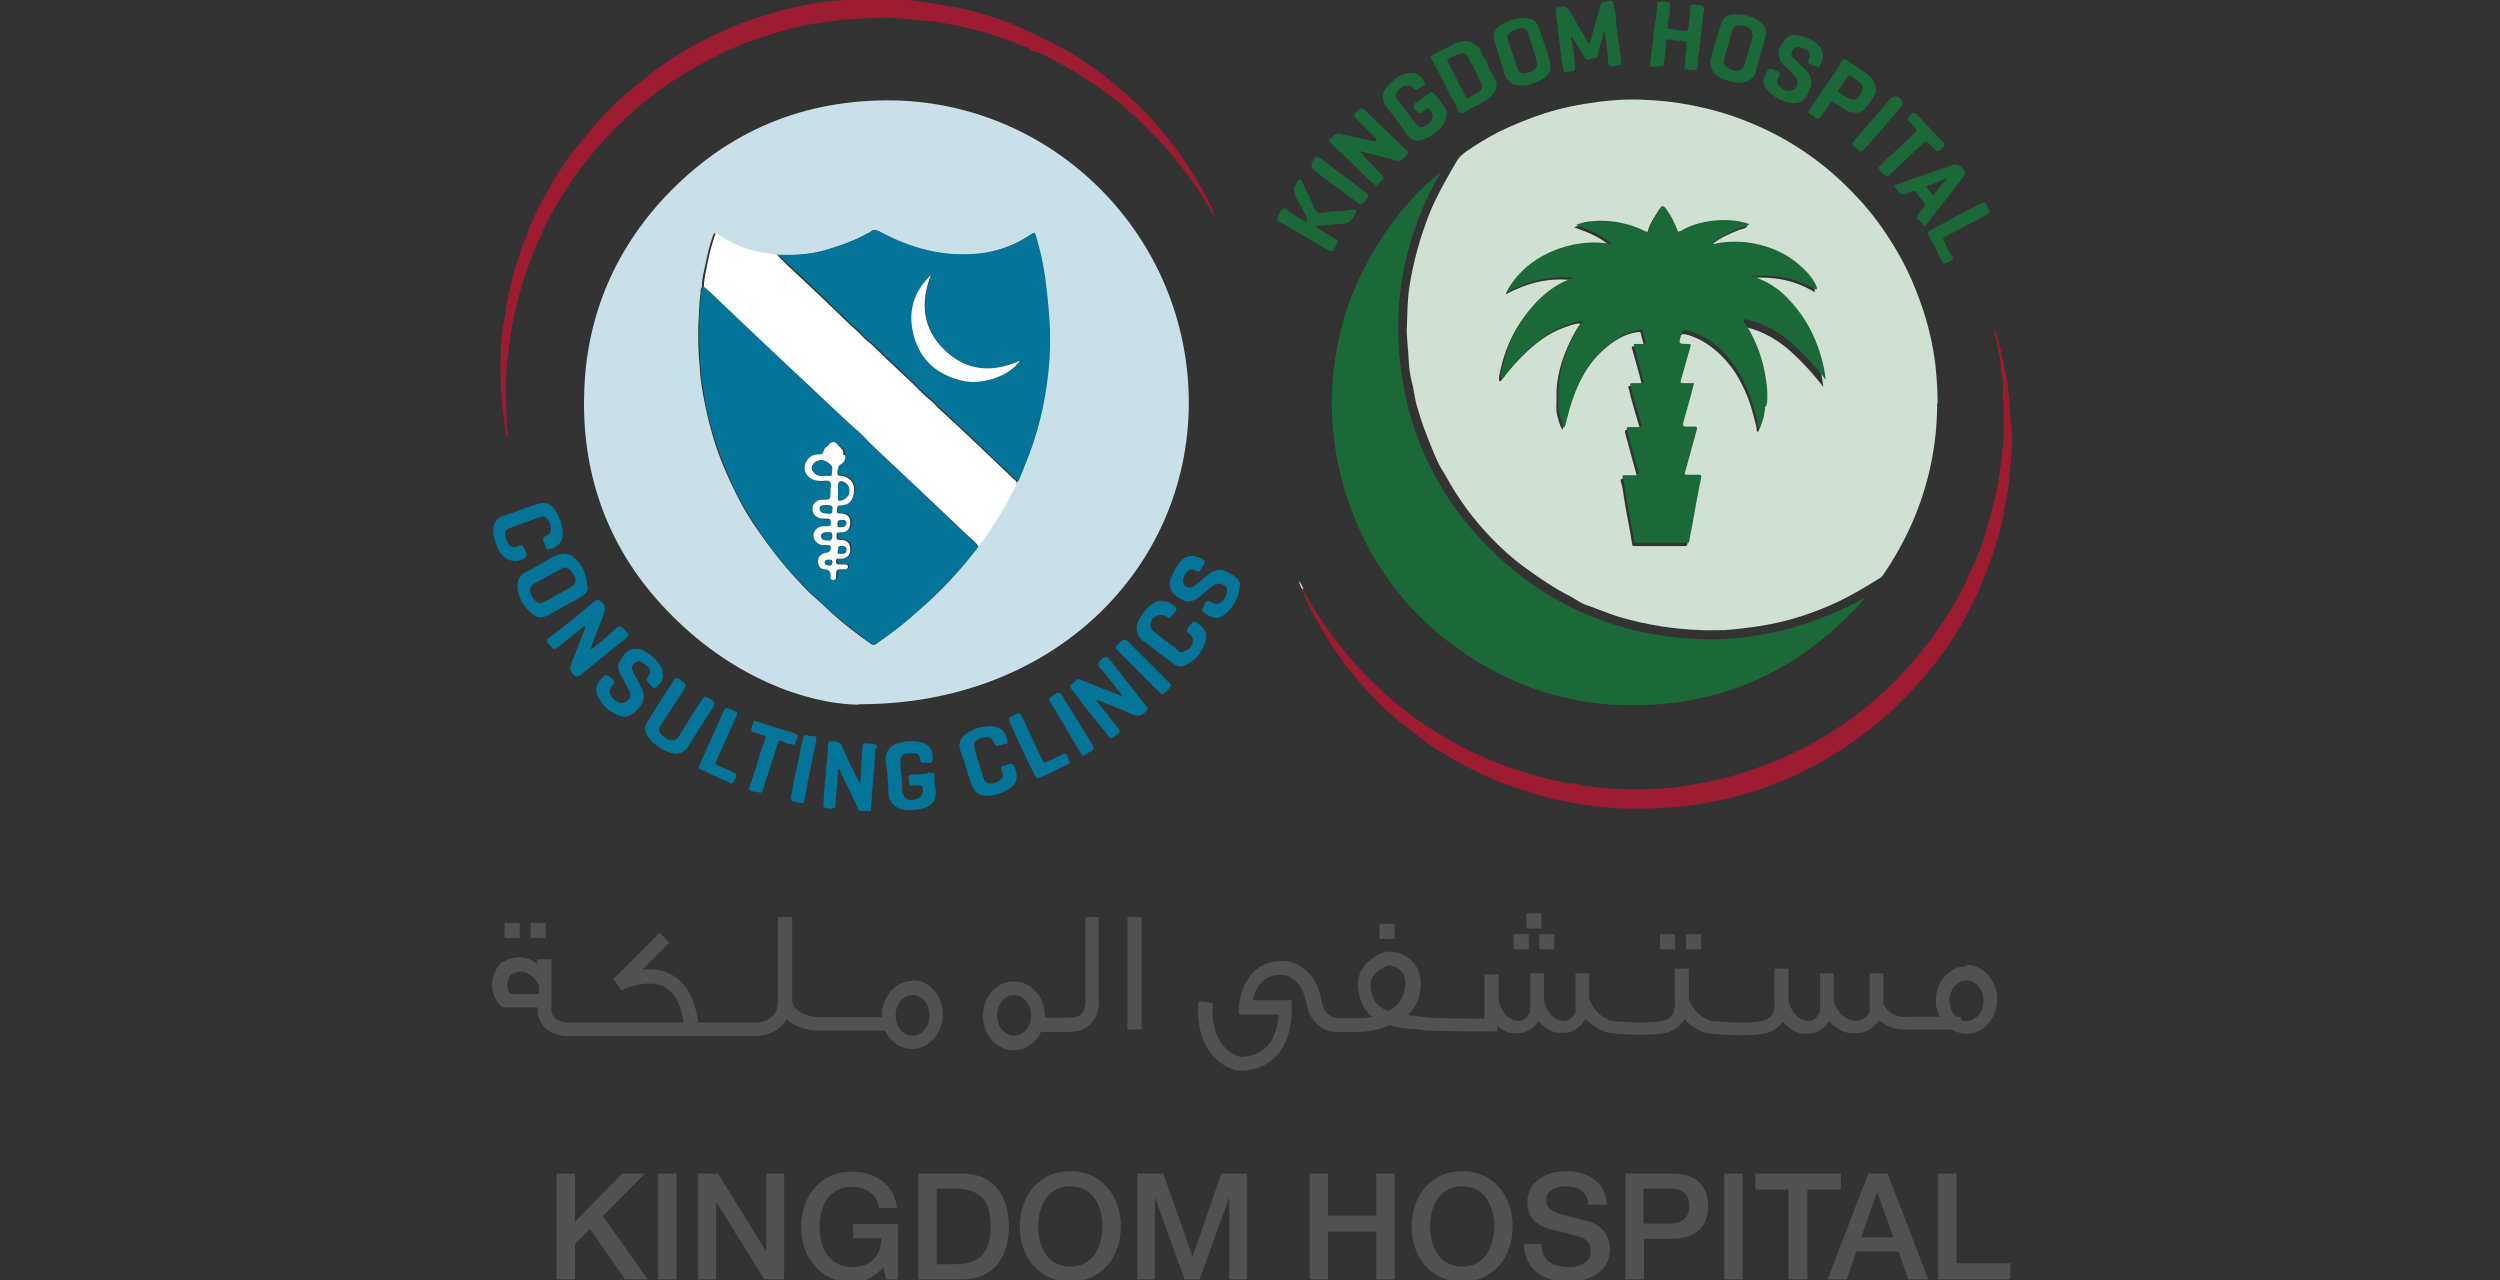 <svg width="125" height="64" viewBox="0 0 125 64" fill="none" xmlns="http://www.w3.org/2000/svg">
<rect x="0" y="0" width="125" height="64" fill="#333333" stroke="none"/>
<g clip-path="url(#clip0_3_13803)">
<path d="M44.825 -0.083C44.825 -0.083 44.943 -0.012 45.038 -0.012C45.557 -0.012 46.053 0.082 46.548 0.153C46.903 0.2 47.257 0.295 47.611 0.342C48.177 0.413 48.72 0.578 49.287 0.743C49.877 0.909 50.444 1.121 51.01 1.381C51.648 1.664 52.285 1.971 52.922 2.302C53.961 2.845 54.906 3.529 55.826 4.285C57.337 5.559 58.612 7.023 59.651 8.699C60.052 9.337 60.43 9.998 60.713 10.706C60.713 10.753 60.76 10.8 60.737 10.895C60.548 10.541 60.359 10.234 60.17 9.903C59.556 8.935 58.872 8.038 58.116 7.188C57.857 6.905 57.573 6.669 57.314 6.386C56.936 5.984 56.511 5.63 56.11 5.253C55.944 5.087 55.708 4.969 55.519 4.804C55.142 4.497 54.74 4.237 54.339 3.978C53.914 3.718 53.489 3.411 53.041 3.199C52.781 3.081 52.545 2.915 52.285 2.797C52.073 2.679 51.837 2.561 51.577 2.538C51.482 2.538 51.483 2.396 51.388 2.372C50.963 2.254 50.538 2.042 50.113 1.9C49.641 1.735 49.169 1.593 48.697 1.475C48.272 1.381 47.823 1.263 47.398 1.192C46.832 1.074 46.265 1.027 45.675 0.98C44.967 0.885 44.235 0.885 43.503 0.909C42.984 0.909 42.488 0.956 41.968 1.003C40.977 1.121 39.985 1.286 39.041 1.57C38.05 1.853 37.081 2.184 36.161 2.632C35.264 3.057 34.39 3.553 33.564 4.096C31.793 5.3 30.259 6.763 28.984 8.487C28.276 9.455 27.638 10.47 27.142 11.556C26.765 12.382 26.411 13.209 26.151 14.082C25.986 14.625 25.844 15.168 25.726 15.711C25.584 16.325 25.49 16.939 25.419 17.576C25.254 18.662 25.301 19.771 25.325 20.858C25.325 21.141 25.325 21.401 25.396 21.66C25.396 21.707 25.396 21.778 25.348 21.825C25.254 21.731 25.301 21.613 25.278 21.542C25.207 21.07 25.136 20.574 25.089 20.078C25.018 19.252 25.018 18.45 25.041 17.647C25.041 17.151 25.089 16.655 25.183 16.16C25.277 15.687 25.325 15.239 25.419 14.767C25.632 13.681 25.986 12.642 26.387 11.603C26.552 11.202 26.718 10.8 26.907 10.423C27.048 10.092 27.261 9.809 27.426 9.478C27.686 8.959 28.016 8.487 28.347 7.991C28.606 7.59 28.937 7.236 29.244 6.858C29.669 6.315 30.141 5.796 30.637 5.3C31.227 4.733 31.864 4.214 32.525 3.694C33.186 3.175 33.894 2.727 34.603 2.325C35.665 1.735 36.775 1.239 37.931 0.861C38.781 0.578 39.655 0.366 40.528 0.2C41.024 0.106 41.496 0.059 41.992 0.012C42.275 0.012 42.582 0.012 42.842 -0.106H44.872L44.825 -0.083Z" fill="#9E1C31"/>
<path d="M87.603 13.893C88.713 13.822 89.751 14.011 90.719 14.602C90.767 14.531 90.719 14.46 90.719 14.413C90.483 13.964 90.153 13.61 89.799 13.303C89.185 12.807 88.477 12.477 87.698 12.312C87.037 12.17 86.376 12.146 85.715 12.288C85.667 12.288 85.597 12.335 85.573 12.288C85.573 12.241 85.62 12.217 85.644 12.194C86.045 11.863 86.517 11.674 86.989 11.485C87.107 11.438 87.273 11.438 87.367 11.32C86.753 11.108 86.139 11.084 85.502 11.155C84.959 11.226 84.44 11.344 83.968 11.651C83.873 11.698 83.826 11.745 83.755 11.58C83.613 11.226 83.448 10.871 83.212 10.565C83.07 10.376 83.023 10.376 82.905 10.565C82.693 10.895 82.48 11.202 82.386 11.58C82.362 11.698 82.291 11.745 82.15 11.674C81.796 11.485 81.418 11.344 81.016 11.273C80.497 11.155 79.978 11.155 79.458 11.178C79.222 11.178 78.963 11.249 78.703 11.367C79.388 11.603 80.025 11.863 80.544 12.335C78.49 11.91 76.035 12.996 75.28 14.72C76.342 14.153 77.404 13.87 78.609 14.011C77.711 14.271 77.05 14.814 76.507 15.475C75.823 16.278 75.351 17.198 75.091 18.214C75.044 18.473 74.949 18.709 74.949 18.969C74.949 18.993 74.949 19.064 74.996 19.064C75.02 19.064 75.067 19.04 75.067 19.016C75.398 18.568 75.776 18.143 76.177 17.741C76.767 17.175 77.381 16.679 78.16 16.396C78.396 16.301 78.609 16.23 78.845 16.183C78.892 16.183 78.963 16.183 78.986 16.183C79.034 16.23 78.963 16.278 78.939 16.301C78.774 16.538 78.656 16.773 78.538 17.01C78.089 17.93 77.782 18.898 77.829 19.937C77.829 20.22 77.782 20.527 77.877 20.834C77.948 21.047 77.971 21.283 78.136 21.495C78.207 21.212 78.278 20.952 78.349 20.692C78.727 19.323 79.34 18.096 80.497 17.222C80.898 16.915 81.347 16.679 81.866 16.608C81.937 16.608 82.008 16.561 82.032 16.655C82.079 16.844 82.126 17.01 82.173 17.198C82.173 17.293 82.173 17.317 82.079 17.317C81.961 17.317 81.819 17.317 81.701 17.317C81.607 17.317 81.559 17.317 81.607 17.458C81.772 18.025 81.937 18.591 82.079 19.182C82.103 19.3 82.079 19.3 81.984 19.3C81.819 19.3 81.677 19.3 81.512 19.3C81.441 19.3 81.394 19.3 81.418 19.394C81.489 19.536 81.489 19.701 81.536 19.843C81.678 20.362 81.819 20.858 81.984 21.377C82.008 21.471 81.984 21.495 81.89 21.495C81.725 21.495 81.536 21.495 81.371 21.495C81.276 21.495 81.229 21.495 81.253 21.637C81.442 22.321 81.63 23.006 81.819 23.714C81.866 23.88 81.819 23.927 81.654 23.927H81.158C81.158 23.927 80.993 23.927 81.04 24.068C81.111 24.305 81.158 24.541 81.182 24.777C81.3 25.603 81.489 26.406 81.607 27.208C81.607 27.279 81.654 27.303 81.701 27.303H84.251C84.251 27.303 84.369 27.303 84.369 27.208C84.416 26.878 84.51 26.547 84.558 26.193C84.676 25.461 84.817 24.753 84.959 24.045C84.959 23.95 84.959 23.903 84.865 23.903C84.699 23.903 84.51 23.903 84.345 23.903C84.133 23.903 84.133 23.903 84.18 23.691C84.369 23.006 84.558 22.321 84.747 21.637C84.77 21.519 84.747 21.471 84.629 21.495C84.487 21.495 84.345 21.495 84.204 21.495C84.038 21.495 84.015 21.448 84.062 21.33C84.133 21.023 84.227 20.716 84.322 20.409C84.416 20.055 84.51 19.701 84.605 19.347C84.416 19.347 84.251 19.347 84.062 19.347C83.968 19.347 83.92 19.347 83.944 19.205C84.109 18.662 84.251 18.096 84.416 17.553C84.463 17.411 84.416 17.387 84.298 17.387C83.826 17.387 83.826 17.387 83.968 16.915C84.015 16.726 84.109 16.679 84.322 16.726C84.935 16.892 85.455 17.222 85.927 17.647C86.352 18.048 86.73 18.52 87.013 19.064C87.296 19.583 87.509 20.126 87.65 20.692C87.721 20.976 87.816 21.235 87.839 21.519C87.839 21.566 87.863 21.59 87.886 21.59C87.886 21.59 87.934 21.566 87.934 21.542C88.052 21.235 88.193 20.928 88.146 20.574C88.146 20.574 88.17 20.574 88.193 20.574C88.264 20.504 88.241 20.433 88.241 20.362C88.241 19.937 88.193 19.536 88.146 19.134C88.004 18.284 87.721 17.482 87.273 16.726C87.202 16.585 87.06 16.467 87.037 16.301C87.91 16.467 88.665 16.844 89.35 17.411C90.011 17.977 90.601 18.615 91.168 19.347C91.097 18.733 90.956 18.19 90.767 17.671C90.436 16.75 89.917 15.947 89.256 15.263C88.784 14.79 88.241 14.413 87.579 14.2C87.579 14.2 87.579 14.177 87.579 14.153M96.858 20.173C96.858 22.251 96.433 24.257 95.606 26.146C95.205 27.067 94.709 27.94 94.143 28.766C94.072 28.861 94.001 28.908 93.906 28.955C93.269 29.357 92.632 29.734 91.947 30.065C90.696 30.655 89.397 31.08 88.052 31.293C87.438 31.387 86.848 31.458 86.234 31.505C85.832 31.505 85.431 31.529 85.03 31.505C83.684 31.458 82.339 31.245 81.04 30.867C80.45 30.702 79.883 30.443 79.317 30.254C79.033 30.159 78.797 29.97 78.538 29.829C77.688 29.404 76.909 28.861 76.13 28.294C75.563 27.869 75.044 27.397 74.572 26.901C73.674 25.981 72.895 24.918 72.281 23.785C72.14 23.549 71.998 23.337 71.88 23.077C71.668 22.628 71.502 22.18 71.314 21.708C71.125 21.235 70.983 20.763 70.841 20.291C70.723 19.89 70.7 19.465 70.582 19.064C70.416 18.426 70.44 17.765 70.369 17.104C70.346 16.821 70.322 16.561 70.346 16.301C70.369 15.664 70.369 15.027 70.464 14.389C70.653 13.114 71.007 11.863 71.479 10.659C71.857 9.738 72.352 8.888 72.848 8.039C72.966 7.85 73.131 7.708 73.32 7.566C73.84 7.212 74.383 6.882 74.926 6.598C75.657 6.244 76.413 5.937 77.192 5.678C78.089 5.394 79.01 5.206 79.954 5.088C80.71 4.993 81.489 4.946 82.244 4.993C83.023 5.017 83.779 5.111 84.534 5.253C85.502 5.442 86.446 5.701 87.367 6.079C88.5 6.528 89.539 7.094 90.531 7.802C91.428 8.44 92.23 9.172 92.962 9.974C93.647 10.706 94.213 11.509 94.733 12.359C95.394 13.445 95.89 14.625 96.267 15.853C96.503 16.632 96.669 17.411 96.763 18.19C96.834 18.827 96.881 19.488 96.881 20.149" fill="#D0E0D2"/>
<path d="M50.824 24.139C50.824 24.139 50.895 24.068 50.919 24.021C51.108 23.596 51.273 23.148 51.438 22.723C52.005 21.212 52.312 19.654 52.43 18.048C52.477 17.411 52.5 16.75 52.43 16.089C52.382 15.381 52.335 14.672 52.217 13.988C52.123 13.256 51.934 12.548 51.745 11.816C51.698 11.65 51.651 11.65 51.532 11.745C50.565 12.382 49.502 12.736 48.322 12.736C46.716 12.76 45.253 12.312 43.86 11.556C43.765 11.509 43.671 11.462 43.577 11.556C43.459 11.65 43.293 11.698 43.152 11.792C42.561 12.099 41.948 12.312 41.31 12.5C40.484 12.736 39.634 12.807 38.784 12.76C38.525 12.713 38.265 12.713 38.005 12.642C37.226 12.477 36.494 12.194 35.833 11.721C35.715 11.627 35.691 11.674 35.644 11.792C35.479 12.264 35.361 12.76 35.267 13.232C35.196 13.586 35.078 13.964 35.101 14.342C35.03 14.413 35.03 14.507 35.03 14.601C34.96 15.168 34.936 15.758 34.912 16.349C34.912 17.009 34.912 17.671 34.983 18.332C35.007 18.827 35.078 19.323 35.172 19.819C35.29 20.456 35.432 21.094 35.621 21.731C35.928 22.817 36.376 23.832 36.872 24.824C37.202 25.461 37.556 26.051 37.981 26.642C38.477 27.35 39.02 28.058 39.587 28.695C39.965 29.097 40.342 29.545 40.767 29.899C41.074 30.159 41.357 30.442 41.664 30.726C42.254 31.245 42.868 31.717 43.506 32.166C43.624 32.26 43.695 32.26 43.836 32.166C44.379 31.765 44.899 31.387 45.394 30.962C46.126 30.348 46.834 29.711 47.495 29.002C47.991 28.459 48.44 27.916 48.888 27.35C49.408 26.642 49.904 25.91 50.305 25.154C50.494 24.824 50.682 24.517 50.777 24.139M42.939 35.235C40.177 35.188 36.589 33.771 33.638 30.82C30.686 27.893 29.199 24.304 29.199 20.149C29.199 16.349 30.451 12.973 33 10.116C36.022 6.764 39.823 5.04 44.332 5.017C52.642 4.993 59.465 11.792 59.441 20.197C59.394 28.459 52.642 35.235 42.939 35.211" fill="#C9E0E9"/>
<path d="M93.271 29.875C89.919 33.7 85.693 35.518 80.641 35.234C77.525 35.045 74.739 33.889 72.284 31.976C69.946 30.135 68.317 27.751 67.373 24.941C66.405 22.014 66.334 19.039 67.161 16.065C67.822 13.657 69.592 10.493 72.047 8.604C70.277 11.65 69.592 14.955 70.041 18.425C70.489 21.896 71.953 24.894 74.432 27.373C76.911 29.852 79.862 31.339 83.332 31.811C86.85 32.307 90.155 31.575 93.271 29.875Z" fill="#1B6938"/>
<path d="M79.485 2.183C79.627 1.664 79.768 1.168 79.91 0.672C79.957 0.531 79.981 0.365 80.028 0.224C80.075 0.129 80.099 0.082 80.217 0.082C80.358 0.082 80.5 -0.012 80.618 0.059C80.76 0.153 80.642 0.318 80.713 0.436C80.831 0.696 80.783 0.979 80.807 1.239C80.854 1.617 80.901 1.994 80.972 2.372C80.996 2.608 81.043 2.868 81.067 3.104C81.067 3.198 81.067 3.222 80.949 3.246C80.429 3.387 80.406 3.364 80.382 2.821C80.358 2.396 80.288 1.971 80.217 1.546C80.099 1.617 80.17 1.735 80.146 1.829C80.052 2.136 79.933 2.443 79.886 2.75C79.839 3.01 79.627 2.892 79.485 2.962C79.367 3.01 79.272 2.962 79.202 2.821C79.013 2.467 78.8 2.136 78.564 1.782C78.564 1.924 78.564 2.065 78.612 2.207C78.706 2.585 78.706 2.962 78.753 3.364C78.753 3.505 78.729 3.553 78.564 3.576C78.092 3.623 78.21 3.647 78.116 3.222C78.021 2.75 78.021 2.278 77.927 1.806C77.88 1.522 77.88 1.215 77.832 0.932C77.832 0.79 77.785 0.649 77.785 0.507C77.785 0.413 77.809 0.342 77.927 0.365C77.95 0.365 77.998 0.365 78.021 0.365C78.328 0.247 78.423 0.46 78.541 0.649C78.777 1.074 79.036 1.499 79.296 1.924C79.343 2.018 79.343 2.136 79.461 2.183" fill="#1B6938"/>
<path d="M56.086 34.739C55.921 34.526 55.732 34.29 55.567 34.078C55.378 33.842 55.189 33.582 54.977 33.37C54.858 33.252 54.929 33.063 55.094 32.945C55.26 32.827 55.378 32.827 55.496 32.992C56.11 33.771 56.7 34.526 57.314 35.306C57.408 35.423 57.385 35.494 57.29 35.589C57.078 35.801 56.889 35.849 56.582 35.707C56.062 35.447 55.496 35.258 54.929 35.022C54.906 35.022 54.858 35.022 54.811 35.022C55.189 35.494 55.543 35.943 55.897 36.392C56.015 36.533 56.015 36.604 55.85 36.722C55.449 37.029 55.543 36.958 55.307 36.651C54.929 36.179 54.528 35.707 54.15 35.211C53.961 34.951 53.749 34.692 53.56 34.432C53.489 34.314 53.489 34.267 53.607 34.196C53.678 34.149 53.749 34.078 53.82 34.007C53.891 33.936 53.938 33.936 54.009 33.983C54.693 34.243 55.354 34.526 56.039 34.786C56.039 34.786 56.062 34.786 56.086 34.763" fill="#057499"/>
<path d="M43.009 39.13C43.057 38.516 43.08 37.926 43.127 37.312C43.127 37.218 43.175 37.17 43.269 37.17C43.434 37.17 43.576 37.194 43.741 37.218C43.812 37.218 43.859 37.288 43.836 37.359C43.718 37.548 43.741 37.737 43.741 37.926C43.718 38.492 43.647 39.059 43.6 39.649C43.6 39.932 43.552 40.192 43.552 40.475C43.552 40.546 43.505 40.546 43.458 40.546C43.316 40.546 43.151 40.546 43.009 40.546C42.915 40.546 42.891 40.452 42.868 40.381C42.632 39.767 42.278 39.201 42.018 38.563C42.018 38.516 42.018 38.445 41.923 38.445C41.9 38.587 41.876 38.752 41.876 38.87C41.876 39.295 41.782 39.72 41.782 40.169C41.782 40.405 41.734 40.428 41.522 40.428C41.428 40.428 41.333 40.405 41.262 40.381C41.168 40.381 41.168 40.31 41.168 40.239C41.192 39.767 41.215 39.272 41.286 38.799C41.31 38.587 41.286 38.374 41.333 38.162C41.38 37.855 41.38 37.548 41.404 37.218C41.404 37.123 41.428 37.052 41.546 37.076C41.593 37.076 41.64 37.052 41.687 37.076C41.876 37.076 42.018 37.123 42.112 37.336C42.372 37.949 42.679 38.563 42.986 39.177C42.986 39.177 42.986 39.177 43.009 39.177" fill="#057499"/>
<path d="M29.506 32.449C29.506 32.449 29.624 32.449 29.648 32.402C30.025 32.095 30.427 31.788 30.781 31.434C30.946 31.268 31.064 31.292 31.229 31.481C31.465 31.788 31.536 31.717 31.159 32.024C30.45 32.59 29.742 33.157 29.034 33.747C28.892 33.865 28.798 33.865 28.656 33.724C28.514 33.558 28.467 33.417 28.562 33.181C28.821 32.567 29.034 31.953 29.27 31.363C29.27 31.363 29.27 31.316 29.27 31.268C29.057 31.434 28.869 31.599 28.656 31.741C28.396 31.953 28.137 32.166 27.877 32.378C27.759 32.472 27.665 32.472 27.57 32.354C27.523 32.307 27.476 32.236 27.428 32.189C27.31 32.095 27.31 32 27.428 31.906C28.207 31.316 28.963 30.726 29.695 30.088C29.884 29.923 29.954 29.946 30.12 30.135C30.309 30.324 30.261 30.489 30.191 30.702C29.954 31.292 29.742 31.882 29.506 32.472" fill="#057499"/>
<path d="M67.938 7.519C68.34 7.944 68.717 8.369 69.119 8.77C69.19 8.865 69.19 8.912 69.119 8.983C68.741 9.384 68.859 9.313 68.505 9.03C68.08 8.676 67.702 8.227 67.277 7.85C67.041 7.614 66.781 7.401 66.546 7.165C66.451 7.071 66.427 6.976 66.569 6.905C66.616 6.882 66.663 6.811 66.711 6.764C66.805 6.693 66.9 6.646 67.041 6.693C67.561 6.834 68.08 6.929 68.599 7.047C68.67 7.047 68.765 7.094 68.812 7C68.859 6.905 68.765 6.882 68.717 6.834C68.41 6.528 68.104 6.221 67.797 5.914C67.702 5.819 67.679 5.725 67.797 5.63C67.797 5.63 67.797 5.63 67.82 5.607C68.08 5.347 68.08 5.347 68.34 5.607C68.977 6.221 69.615 6.834 70.252 7.448C70.464 7.637 70.441 7.637 70.252 7.85C70.087 8.062 69.898 8.062 69.685 7.991C69.142 7.85 68.576 7.708 68.033 7.566C67.986 7.566 67.938 7.566 67.891 7.566C67.891 7.566 67.915 7.566 67.938 7.543" fill="#1B6938"/>
<path d="M28.775 29.002C28.775 28.837 28.657 28.648 28.515 28.506C28.397 28.364 28.232 28.341 28.067 28.435C27.618 28.695 27.146 28.931 26.697 29.191C26.532 29.285 26.485 29.427 26.509 29.592C26.556 29.757 26.627 29.923 26.768 30.041C26.886 30.159 27.028 30.206 27.193 30.111C27.665 29.852 28.114 29.592 28.586 29.332C28.704 29.262 28.775 29.167 28.775 28.978M29.389 29.38C29.412 29.639 29.153 29.805 28.846 29.97C28.421 30.182 28.019 30.418 27.594 30.654C27.099 30.961 26.839 30.961 26.414 30.513C26.107 30.182 25.895 29.805 25.871 29.332C25.871 29.002 25.989 28.742 26.296 28.601C26.674 28.435 27.004 28.199 27.358 28.01C27.547 27.892 27.76 27.774 27.948 27.727C28.185 27.656 28.444 27.68 28.657 27.845C29.082 28.199 29.341 28.648 29.365 29.38" fill="#057499"/>
<path d="M73.133 2.655C72.849 2.702 72.637 2.844 72.377 2.985C72.33 3.009 72.377 3.056 72.377 3.08C72.684 3.67 72.991 4.237 73.274 4.827C73.298 4.874 73.322 4.921 73.416 4.898C73.605 4.803 73.794 4.709 73.959 4.591C74.101 4.473 74.171 4.331 74.077 4.166C73.841 3.717 73.629 3.269 73.392 2.82C73.345 2.702 73.227 2.655 73.109 2.655M74.809 4.331C74.809 4.473 74.714 4.661 74.573 4.803C74.407 4.968 74.195 5.086 73.983 5.204C73.723 5.322 73.463 5.464 73.227 5.606C73.062 5.724 72.968 5.653 72.897 5.488C72.802 5.299 72.731 5.11 72.613 4.921C72.354 4.473 72.141 3.977 71.882 3.528C71.763 3.316 71.669 3.127 71.551 2.914C71.504 2.796 71.527 2.796 71.622 2.749C72.023 2.56 72.424 2.324 72.826 2.135C73.251 1.947 73.77 2.088 74.006 2.49C74.101 2.678 74.148 2.914 74.337 3.033C74.384 3.457 74.762 3.788 74.832 4.213C74.832 4.213 74.832 4.26 74.832 4.331" fill="#1B6938"/>
<path d="M46.364 38.634C46.364 38.634 46.482 38.634 46.553 38.634C46.694 38.634 46.741 38.658 46.718 38.823C46.718 39.012 46.718 39.225 46.765 39.413C46.859 39.909 46.67 40.287 46.175 40.405C45.773 40.523 45.349 40.57 44.923 40.405C44.64 40.311 44.451 40.004 44.428 39.697C44.404 39.154 44.381 38.611 44.286 38.068C44.215 37.714 44.451 37.336 44.735 37.218C45.136 37.053 45.561 37.005 46.01 37.1C46.576 37.218 46.647 37.596 46.623 37.997C46.623 37.997 46.623 38.021 46.623 38.044C46.505 38.257 46.293 38.091 46.151 38.139C46.08 38.162 46.01 38.115 46.01 37.997C45.986 37.714 45.915 37.643 45.632 37.666C45.514 37.666 45.396 37.666 45.278 37.69C45.065 37.737 45.018 37.879 45.018 38.044C45.018 38.351 45.065 38.658 45.089 38.965C45.112 39.154 45.089 39.366 45.112 39.555C45.183 39.909 45.372 40.051 45.726 39.98C46.08 39.909 46.222 39.65 46.104 39.319C46.104 39.272 46.057 39.272 46.01 39.272C45.915 39.272 45.821 39.272 45.726 39.272C45.632 39.272 45.537 39.319 45.49 39.225C45.419 39.083 45.419 38.941 45.443 38.8C45.443 38.729 45.537 38.729 45.584 38.729C45.844 38.729 46.104 38.705 46.364 38.682" fill="#057499"/>
<path d="M33.143 33.7C33.19 34.031 32.978 34.196 32.789 34.385C32.789 34.385 32.789 34.409 32.765 34.409C32.553 34.385 32.506 34.173 32.364 34.078C32.293 34.031 32.34 33.96 32.364 33.889C32.577 33.606 32.576 33.511 32.317 33.276C32.27 33.228 32.199 33.181 32.128 33.134C31.986 33.016 31.868 33.039 31.75 33.134C31.608 33.252 31.538 33.37 31.632 33.559C31.774 33.818 31.892 34.054 32.033 34.314C32.27 34.739 32.246 35.07 31.916 35.424C31.774 35.565 31.632 35.731 31.42 35.801C31.231 35.872 31.066 35.825 30.877 35.754C30.593 35.613 30.334 35.471 30.168 35.235C30.003 34.999 29.791 34.763 29.814 34.456C29.838 34.173 30.027 33.96 30.216 33.795C30.287 33.748 30.357 33.748 30.428 33.795C30.452 33.818 30.499 33.842 30.523 33.866C30.782 34.102 30.782 34.102 30.57 34.338C30.452 34.503 30.452 34.645 30.57 34.81C30.711 35.046 30.971 35.188 31.16 35.141C31.491 35.046 31.608 34.81 31.443 34.503C31.302 34.22 31.136 33.937 30.995 33.653C30.877 33.441 30.877 33.228 30.995 33.039C31.207 32.709 31.42 32.402 31.868 32.449C32.033 32.449 32.175 32.496 32.293 32.591C32.553 32.733 32.765 32.945 32.954 33.181C33.072 33.346 33.167 33.511 33.119 33.724" fill="#057499"/>
<path d="M61.968 29.332C61.968 29.852 61.567 30.654 60.929 30.89C60.764 30.961 60.245 30.725 60.127 30.56C60.103 30.513 60.127 30.465 60.127 30.442C60.174 30.371 60.197 30.324 60.221 30.253C60.363 29.993 60.363 29.993 60.622 30.135C60.788 30.229 60.906 30.229 61.047 30.111C61.236 29.97 61.331 29.781 61.354 29.568C61.401 29.309 61.047 29.096 60.788 29.214C60.528 29.332 60.339 29.545 60.127 29.71C59.961 29.852 59.82 29.993 59.607 30.041C59.465 30.088 59.324 30.088 59.206 30.041C58.922 29.875 58.616 29.757 58.521 29.403C58.474 29.238 58.474 29.073 58.545 28.907C58.663 28.624 58.804 28.364 58.97 28.128C59.277 27.703 59.843 27.727 60.174 27.987C60.363 28.152 60.103 28.294 60.056 28.459C60.008 28.553 59.938 28.648 59.82 28.553C59.678 28.459 59.513 28.435 59.395 28.553C59.229 28.695 59.111 28.907 59.159 29.143C59.206 29.356 59.489 29.45 59.678 29.332C59.961 29.143 60.197 28.884 60.457 28.695C60.764 28.459 61.071 28.435 61.401 28.624C61.614 28.742 61.85 28.837 61.968 29.096C62.015 29.191 62.015 29.285 62.015 29.38" fill="#057499"/>
<path d="M33.873 37.69C33.259 37.69 32.432 37.1 32.267 36.557C32.244 36.439 32.22 36.321 32.314 36.179C32.763 35.448 33.235 34.739 33.684 34.008C33.778 33.866 33.849 33.866 33.967 33.96C34.345 34.22 34.368 34.22 34.109 34.621C33.755 35.164 33.4 35.707 33.046 36.25C32.905 36.486 32.928 36.628 33.141 36.793C33.306 36.911 33.448 37.053 33.684 37.006C33.825 36.982 33.896 36.911 33.943 36.817C34.227 36.368 34.486 35.92 34.77 35.495C34.888 35.306 35.006 35.141 35.124 34.952C35.195 34.834 35.266 34.81 35.383 34.881C35.808 35.093 35.808 35.164 35.549 35.542C35.147 36.132 34.793 36.722 34.416 37.313C34.274 37.549 34.061 37.667 33.849 37.69" fill="#057499"/>
<path d="M76.037 1.427C75.848 1.427 75.659 1.498 75.517 1.616C75.423 1.711 75.329 1.781 75.376 1.947C75.541 2.419 75.683 2.891 75.848 3.363C75.895 3.528 75.99 3.67 76.202 3.67C76.462 3.67 76.769 3.505 76.84 3.316C76.84 3.269 76.887 3.245 76.863 3.198C76.84 3.056 76.792 2.938 76.769 2.796C76.651 2.419 76.509 2.041 76.415 1.663C76.367 1.451 76.226 1.404 76.037 1.38M76.06 4.26C75.635 4.307 75.329 4.048 75.187 3.599C75.045 3.08 74.88 2.56 74.715 2.065C74.62 1.758 74.715 1.451 75.022 1.262C75.399 1.026 75.801 0.884 76.249 0.908C76.627 0.908 76.84 1.049 76.957 1.427C77.123 1.947 77.335 2.466 77.477 3.009C77.571 3.41 77.548 3.67 77.17 3.93C76.887 4.119 76.415 4.284 76.06 4.284" fill="#1B6938"/>
<path d="M87.605 1.664C87.605 1.664 87.605 1.546 87.558 1.499C87.369 1.31 87.133 1.239 86.873 1.286C86.661 1.31 86.614 1.522 86.566 1.688C86.472 2.042 86.377 2.419 86.259 2.774C86.141 3.128 86.165 3.246 86.425 3.411C86.496 3.458 86.614 3.505 86.708 3.529C86.92 3.6 87.18 3.458 87.227 3.246C87.275 2.986 87.393 2.774 87.44 2.514C87.487 2.231 87.629 1.971 87.652 1.664M85.504 3.033C85.504 3.033 85.598 2.75 85.645 2.561C85.764 2.113 85.905 1.664 86.047 1.215C86.165 0.861 86.354 0.72 86.732 0.72C87.227 0.72 87.699 0.814 88.077 1.168C88.29 1.357 88.337 1.617 88.266 1.877C88.101 2.467 87.936 3.057 87.77 3.647C87.7 3.86 87.558 3.978 87.345 4.072C87.086 4.166 86.802 4.143 86.543 4.072C86.307 4.001 86.047 3.954 85.858 3.789C85.645 3.623 85.528 3.435 85.504 3.057" fill="#1B6938"/>
<path d="M72.305 5.772C72.305 5.984 72.234 6.126 72.14 6.268C71.857 6.645 71.455 6.905 71.007 7.023C70.771 7.07 70.558 7 70.416 6.811C70.062 6.339 69.732 5.843 69.354 5.371C69 4.946 69.071 4.568 69.567 4.119C69.755 3.954 69.921 3.789 70.18 3.718C70.676 3.576 70.936 3.647 71.196 4.025C71.266 4.143 71.29 4.214 71.148 4.285C71.078 4.332 71.03 4.355 70.96 4.403C70.841 4.521 70.747 4.544 70.653 4.379C70.582 4.261 70.464 4.261 70.346 4.285C70.11 4.285 69.944 4.45 69.826 4.639C69.732 4.804 69.826 4.946 69.944 5.064C70.228 5.418 70.487 5.796 70.771 6.15C70.983 6.409 71.054 6.433 71.408 6.197C71.668 6.008 71.691 5.796 71.55 5.559C71.432 5.394 71.337 5.371 71.219 5.512C71.172 5.559 71.125 5.583 71.078 5.607C70.983 5.678 70.889 5.678 70.818 5.559C70.771 5.489 70.723 5.441 70.7 5.394C70.629 5.3 70.653 5.229 70.747 5.158C70.983 5.016 71.219 4.828 71.455 4.662C71.55 4.592 71.644 4.568 71.715 4.662C71.88 4.898 72.069 5.135 72.234 5.371C72.305 5.489 72.352 5.607 72.329 5.725" fill="#1B6938"/>
<path d="M82.86 3.34C82.86 3.34 82.742 3.34 82.671 3.34C82.529 3.34 82.482 3.246 82.506 3.128C82.553 2.845 82.577 2.538 82.624 2.254C82.671 1.924 82.671 1.57 82.742 1.216C82.813 0.885 82.836 0.531 82.86 0.201C82.86 0.177 82.86 0.13 82.86 0.13C83.025 0.035 83.214 0.083 83.403 0.106C83.521 0.106 83.497 0.224 83.497 0.319C83.497 0.649 83.427 0.956 83.379 1.263C83.379 1.357 83.356 1.428 83.497 1.452C83.757 1.452 83.993 1.546 84.253 1.546C84.442 1.546 84.442 1.381 84.442 1.239C84.442 0.956 84.536 0.673 84.513 0.389C84.513 0.271 84.583 0.224 84.701 0.224C84.749 0.224 84.772 0.248 84.819 0.248C84.937 0.271 85.103 0.201 85.174 0.319C85.244 0.46 85.174 0.625 85.15 0.767C85.126 1.074 85.079 1.381 85.055 1.688C85.032 1.971 84.985 2.254 84.961 2.538C84.937 2.727 84.867 2.892 84.914 3.104C84.914 3.222 84.843 3.317 84.867 3.435C84.867 3.458 84.819 3.506 84.749 3.506C84.583 3.506 84.442 3.482 84.3 3.458C84.229 3.458 84.206 3.388 84.229 3.317C84.253 3.01 84.3 2.703 84.324 2.396C84.324 2.349 84.324 2.325 84.324 2.278C84.324 2.113 84.324 2.042 84.111 2.042C83.899 2.042 83.71 2.018 83.497 1.971C83.403 1.971 83.308 1.924 83.308 2.136C83.285 2.514 83.238 2.892 83.19 3.246C83.19 3.317 83.12 3.317 83.072 3.317C83.001 3.317 82.931 3.317 82.883 3.317" fill="#1B6938"/>
<path d="M89.728 5.157C89.067 5.157 88.406 4.709 88.194 4.189C88.123 4.048 88.194 3.93 88.241 3.812C88.43 3.363 88.454 3.363 88.902 3.576C88.973 3.599 88.973 3.67 88.973 3.717C88.973 3.765 88.973 3.835 88.926 3.859C88.808 4.048 88.832 4.213 89.02 4.355C89.209 4.52 89.422 4.614 89.681 4.496C89.894 4.402 89.941 4.071 89.799 3.883C89.611 3.67 89.445 3.481 89.233 3.292C88.95 3.056 88.808 2.655 89.044 2.277C89.186 2.041 89.304 1.852 89.563 1.758C89.752 1.711 89.917 1.758 90.059 1.805C90.342 1.876 90.626 2.018 90.862 2.206C91.24 2.537 91.192 2.938 90.98 3.316C90.98 3.34 90.909 3.387 90.885 3.363C90.744 3.269 90.555 3.269 90.437 3.151C90.389 3.103 90.437 3.033 90.437 2.985C90.555 2.679 90.484 2.513 90.153 2.419C90.106 2.419 90.059 2.395 90.012 2.372C89.87 2.301 89.752 2.348 89.658 2.466C89.563 2.608 89.516 2.749 89.658 2.891C89.87 3.08 90.059 3.292 90.272 3.481C90.555 3.765 90.673 4.071 90.46 4.544C90.295 4.898 90.083 5.157 89.752 5.157" fill="#1B6938"/>
<path d="M65.341 11.06C65.341 11.06 65.341 10.871 65.294 10.8C65.129 10.399 64.869 10.068 64.727 9.667C64.68 9.502 64.68 9.384 64.775 9.266C64.845 9.171 64.869 8.959 64.987 8.982C65.129 8.982 65.129 9.171 65.2 9.289C65.388 9.643 65.554 10.021 65.719 10.399C65.837 10.635 65.908 10.682 66.144 10.635C66.474 10.564 66.829 10.564 67.159 10.54C67.348 10.54 67.513 10.47 67.702 10.493C67.796 10.493 67.844 10.493 67.796 10.611C67.702 10.777 67.631 10.942 67.513 11.06C67.371 11.201 67.159 11.178 66.97 11.201C66.569 11.201 66.191 11.319 65.766 11.272C65.837 11.414 65.979 11.461 66.073 11.532C66.309 11.674 66.545 11.815 66.781 11.933C66.899 12.004 66.923 12.075 66.852 12.193C66.805 12.264 66.781 12.335 66.734 12.405C66.616 12.594 66.569 12.594 66.38 12.5C66.002 12.264 65.601 12.028 65.223 11.815C64.94 11.65 64.657 11.485 64.373 11.319C64.232 11.225 64.066 11.178 63.925 11.06C63.877 11.013 63.83 10.989 63.854 10.942C63.925 10.753 63.996 10.564 64.137 10.446C64.184 10.422 64.232 10.375 64.302 10.446C64.586 10.753 64.987 10.871 65.318 11.107" fill="#1B6938"/>
<path d="M58.165 30.088C58.448 30.041 58.614 30.23 58.826 30.395C58.826 30.584 58.661 30.678 58.566 30.82C58.519 30.914 58.448 30.914 58.354 30.843C58 30.631 57.599 30.796 57.528 31.198C57.48 31.41 57.646 31.552 57.787 31.646C58.094 31.882 58.378 32.165 58.732 32.354L58.779 32.401C59.015 32.685 59.039 32.638 59.322 32.52C59.558 32.425 59.7 32.095 59.629 31.882C59.605 31.811 59.511 31.717 59.44 31.67C59.322 31.599 59.322 31.504 59.393 31.41C59.7 31.032 59.629 30.961 60.077 31.316C60.313 31.528 60.361 31.788 60.266 32.095C60.101 32.638 59.77 33.039 59.227 33.275C58.968 33.393 58.755 33.251 58.566 33.11C58.165 32.803 57.764 32.496 57.362 32.189C57.244 32.095 57.103 32.024 56.985 31.882C56.772 31.599 56.796 31.292 56.937 31.009C57.079 30.749 57.244 30.489 57.48 30.3C57.669 30.159 57.858 30.017 58.118 30.041" fill="#057499"/>
<path d="M49.477 36.297C49.996 36.297 50.327 36.58 50.374 37.099C50.374 37.17 50.327 37.194 50.279 37.194C50.209 37.194 50.161 37.218 50.09 37.241C49.784 37.336 49.784 37.336 49.666 37.052C49.595 36.887 49.382 36.816 49.123 36.887C48.721 36.981 48.627 37.147 48.745 37.501C48.886 37.973 49.028 38.422 49.17 38.894C49.264 39.153 49.406 39.224 49.689 39.153C49.831 39.13 49.925 39.059 50.043 38.988C50.209 38.87 50.161 38.681 50.09 38.516C50.02 38.374 50.067 38.303 50.209 38.28H50.256C50.374 38.233 50.516 38.115 50.657 38.233C50.775 38.351 50.775 38.516 50.822 38.681C50.893 39.083 50.681 39.342 50.35 39.508C50.067 39.673 49.736 39.767 49.406 39.791C48.957 39.815 48.698 39.602 48.556 39.177C48.367 38.634 48.225 38.068 48.013 37.525C47.895 37.218 48.013 36.864 48.367 36.651C48.698 36.438 49.075 36.297 49.477 36.321" fill="#057499"/>
<path d="M28.138 26.665C28.138 27.114 27.855 27.421 27.406 27.468C27.335 27.468 27.312 27.468 27.288 27.373C27.265 27.255 27.194 27.137 27.17 27.019C27.123 26.925 27.17 26.854 27.265 26.807C27.43 26.759 27.548 26.641 27.548 26.453C27.548 26.193 27.453 26.004 27.265 25.862C27.194 25.791 27.076 25.815 26.981 25.862C26.509 26.028 26.013 26.216 25.541 26.382C25.258 26.476 25.187 26.665 25.305 26.925C25.329 26.996 25.376 27.09 25.4 27.161C25.518 27.35 25.636 27.397 25.848 27.326C25.943 27.302 26.084 27.184 26.155 27.326C26.25 27.468 26.344 27.633 26.32 27.822C26.32 27.822 26.297 27.869 26.273 27.869C25.848 28.2 25.282 28.058 24.998 27.609C24.833 27.326 24.739 27.019 24.668 26.712C24.597 26.429 24.715 25.957 25.116 25.815C25.706 25.626 26.273 25.39 26.863 25.201C27.288 25.06 27.595 25.201 27.808 25.579C27.997 25.91 28.138 26.264 28.138 26.665Z" fill="#057499"/>
<path d="M92.635 4.993C92.895 4.993 92.966 4.78 93.06 4.639C93.178 4.45 93.154 4.261 92.989 4.119C92.847 4.001 92.682 3.907 92.541 3.789C92.47 3.741 92.446 3.765 92.399 3.812C92.234 4.048 92.092 4.261 91.927 4.497C91.927 4.52 91.856 4.568 91.927 4.591C92.163 4.733 92.352 4.945 92.611 4.969M92.777 5.63C92.564 5.63 92.375 5.583 92.21 5.441C92.045 5.323 91.856 5.252 91.714 5.111C91.644 5.04 91.573 5.063 91.502 5.158C91.36 5.394 91.195 5.606 91.03 5.843C90.935 5.961 90.841 5.984 90.746 5.866C90.675 5.795 90.581 5.748 90.51 5.701C90.416 5.63 90.392 5.583 90.463 5.488C90.888 4.922 91.242 4.308 91.667 3.741C91.809 3.553 91.95 3.34 92.045 3.104C92.092 2.986 92.21 2.915 92.352 3.01C92.682 3.246 93.013 3.458 93.343 3.694C93.626 3.907 93.792 4.19 93.792 4.544C93.792 4.639 93.745 4.733 93.697 4.804C93.579 4.993 93.461 5.182 93.32 5.347C93.178 5.536 92.989 5.654 92.753 5.63" fill="#1B6938"/>
<path d="M96.646 9.808C96.882 9.478 97.118 9.171 97.401 8.888C97.047 9.029 96.717 9.195 96.362 9.289C96.315 9.289 96.315 9.36 96.362 9.407C96.457 9.525 96.551 9.667 96.669 9.808M98.275 8.628C98.275 8.628 98.228 8.746 98.204 8.793C97.59 9.596 96.976 10.375 96.362 11.178C96.221 11.343 96.221 11.343 96.103 11.178C96.032 11.083 95.985 10.989 95.867 10.942C95.82 10.942 95.819 10.824 95.89 10.753C95.985 10.611 96.103 10.469 96.197 10.351C96.268 10.281 96.268 10.233 96.197 10.139C96.055 9.974 95.938 9.785 95.819 9.62C95.772 9.549 95.725 9.502 95.631 9.572C95.583 9.596 95.536 9.596 95.489 9.62C95.064 9.785 95.064 9.761 94.781 9.407C94.686 9.289 94.734 9.242 94.852 9.218C95.3 9.053 95.749 8.888 96.197 8.746C96.669 8.581 97.141 8.416 97.637 8.25C97.873 8.156 98.251 8.416 98.251 8.675" fill="#1B6938"/>
<path d="M39.609 37.218C39.396 37.218 39.255 37.123 39.09 37.053C38.995 37.005 38.948 37.005 38.901 37.123C38.759 37.572 38.617 38.021 38.476 38.469C38.358 38.823 38.24 39.177 38.121 39.555C38.098 39.626 38.051 39.65 37.98 39.626C37.815 39.602 37.673 39.579 37.531 39.532C37.437 39.508 37.437 39.413 37.484 39.319C37.673 38.8 37.838 38.28 37.98 37.761C38.051 37.478 38.169 37.218 38.263 36.935C38.287 36.84 38.31 36.793 38.192 36.769C38.004 36.746 37.838 36.628 37.649 36.604C37.602 36.604 37.555 36.557 37.555 36.486C37.602 36.344 37.626 36.226 37.673 36.085C37.697 36.014 37.791 36.038 37.862 36.085C38.499 36.274 39.113 36.486 39.751 36.675C39.868 36.722 39.916 36.769 39.869 36.887C39.845 36.935 39.821 37.005 39.798 37.076C39.774 37.194 39.727 37.265 39.609 37.218Z" fill="#057499"/>
<path d="M94.335 8.818C94.169 8.747 94.051 8.605 93.957 8.44C93.886 8.322 94.028 8.275 94.098 8.204C94.358 7.873 94.736 7.614 95.043 7.307C95.279 7.071 95.538 6.834 95.775 6.598C95.845 6.528 95.845 6.48 95.775 6.41C95.68 6.315 95.609 6.221 95.515 6.15C95.35 6.008 95.35 5.914 95.491 5.772C95.657 5.607 95.727 5.583 95.869 5.749C96.294 6.197 96.719 6.669 97.168 7.118C97.262 7.212 97.238 7.259 97.168 7.354C96.908 7.614 96.884 7.637 96.624 7.354C96.577 7.307 96.53 7.259 96.483 7.212C96.317 7.023 96.294 7.023 96.105 7.212C95.562 7.708 95.043 8.227 94.5 8.723C94.453 8.77 94.429 8.818 94.335 8.818Z" fill="#1B6938"/>
<path d="M53.515 38.09C53.515 38.09 53.468 38.185 53.421 38.208C52.925 38.444 52.453 38.681 51.957 38.893C51.863 38.94 51.792 38.893 51.768 38.822C51.721 38.704 51.65 38.563 51.579 38.444C51.391 38.09 51.249 37.736 51.06 37.358C50.871 36.981 50.706 36.603 50.541 36.225C50.399 35.895 50.399 35.895 50.706 35.753C50.989 35.612 50.989 35.611 51.131 35.895C51.461 36.603 51.792 37.311 52.122 38.02C52.193 38.138 52.217 38.161 52.358 38.09C52.618 37.949 52.878 37.854 53.138 37.713C53.256 37.642 53.326 37.713 53.374 37.807C53.397 37.901 53.444 37.996 53.492 38.067" fill="#057499"/>
<path d="M36.849 35.73C36.849 35.73 36.825 35.801 36.802 35.848C36.471 36.604 36.117 37.359 35.787 38.115C35.739 38.209 35.787 38.233 35.858 38.256C36.117 38.374 36.4 38.492 36.66 38.61C36.825 38.681 36.873 38.752 36.778 38.917C36.731 38.965 36.731 39.035 36.684 39.083C36.636 39.153 36.566 39.224 36.471 39.13C36.424 39.083 36.353 39.059 36.282 39.035C35.857 38.894 35.503 38.658 35.078 38.492C34.937 38.445 34.913 38.374 34.984 38.233C35.385 37.336 35.787 36.438 36.188 35.541C36.235 35.423 36.306 35.376 36.424 35.423C36.566 35.471 36.684 35.518 36.802 35.589C36.849 35.589 36.873 35.636 36.849 35.707" fill="#057499"/>
<path d="M99.505 10.588C99.505 10.588 99.411 10.682 99.34 10.73C98.844 10.989 98.372 11.249 97.876 11.509C97.664 11.627 97.451 11.745 97.239 11.839C97.121 11.886 97.144 11.934 97.191 12.028C97.333 12.288 97.451 12.571 97.616 12.831C97.687 12.949 97.64 12.996 97.546 13.043C97.191 13.256 97.168 13.232 97.002 12.854C96.861 12.524 96.672 12.217 96.507 11.91C96.341 11.603 96.294 11.65 96.625 11.461C97.144 11.155 97.687 10.895 98.207 10.611C98.49 10.47 98.773 10.305 99.056 10.163C99.198 10.116 99.269 10.116 99.34 10.257C99.387 10.376 99.434 10.493 99.505 10.611" fill="#1B6938"/>
<path d="M56.232 31.977C56.232 31.977 56.35 32.024 56.373 32.047C57.082 32.756 57.766 33.44 58.474 34.148C58.569 34.243 58.569 34.314 58.474 34.408C58.427 34.455 58.38 34.503 58.333 34.55C58.12 34.762 58.12 34.762 57.908 34.55C57.223 33.865 56.562 33.204 55.878 32.52C55.76 32.401 55.76 32.331 55.878 32.236C55.996 32.142 56.066 32 56.232 31.977Z" fill="#057499"/>
<path d="M39.539 39.932C39.586 39.649 39.633 39.389 39.681 39.106C39.799 38.539 39.941 37.973 40.035 37.406C40.059 37.241 40.129 37.052 40.176 36.863C40.2 36.745 40.342 36.722 40.413 36.769C40.531 36.887 40.885 36.675 40.814 37.005C40.743 37.406 40.649 37.784 40.578 38.185C40.483 38.61 40.389 39.035 40.318 39.46C40.295 39.649 40.247 39.814 40.224 40.003C40.224 40.027 40.224 40.074 40.2 40.098C40.082 40.239 39.94 40.098 39.822 40.098C39.752 40.098 39.563 40.098 39.563 39.909" fill="#057499"/>
<path d="M54.697 37.383C54.697 37.383 54.673 37.477 54.626 37.501C54.508 37.596 54.366 37.666 54.224 37.761C54.154 37.808 54.106 37.761 54.059 37.69C53.54 36.84 53.044 35.967 52.525 35.117C52.454 34.975 52.43 34.881 52.619 34.81C52.619 34.81 52.643 34.786 52.666 34.763C52.926 34.574 52.997 34.597 53.139 34.834C53.634 35.636 54.154 36.462 54.649 37.289C54.649 37.336 54.673 37.359 54.697 37.383Z" fill="#057499"/>
<path d="M95.135 5.111C95.135 5.229 95.135 5.3 95.065 5.347C94.545 5.914 94.049 6.504 93.53 7.118C93.412 7.259 93.294 7.377 93.152 7.519C93.082 7.59 93.011 7.613 92.94 7.519C92.94 7.519 92.94 7.519 92.916 7.495C92.491 7.165 92.538 7.236 92.869 6.858C93.365 6.268 93.861 5.701 94.356 5.134C94.38 5.111 94.404 5.087 94.427 5.04C94.64 4.733 94.923 4.733 95.112 5.087" fill="#1B6938"/>
<path d="M65.838 7.825C65.838 7.825 65.956 7.849 66.004 7.896C66.783 8.486 67.538 9.053 68.317 9.643C68.435 9.737 68.459 9.808 68.341 9.926C68.01 10.328 68.128 10.304 67.727 10.021C67.396 9.785 67.066 9.549 66.735 9.289C66.428 9.053 66.098 8.864 65.815 8.581C65.815 8.581 65.767 8.557 65.744 8.533C65.539 8.392 65.516 8.219 65.673 8.014C65.673 8.014 65.767 7.872 65.815 7.825" fill="#1B6938"/>
<path d="M65.177 29.45C65.177 29.45 65.13 29.45 65.13 29.497C65.059 29.379 64.989 29.238 64.941 29.049C65.083 29.191 65.107 29.332 65.177 29.45Z" fill="#D0E0D2"/>
<path d="M100.541 21.093C100.494 20.691 100.494 20.266 100.447 19.865C100.4 19.511 100.376 19.133 100.305 18.779C100.164 18.142 100.069 17.504 99.857 16.867C99.857 16.749 99.809 16.654 99.739 16.513C99.715 16.654 99.739 16.749 99.786 16.867C99.857 17.103 99.857 17.363 99.927 17.599C100.022 17.953 100.022 18.331 100.093 18.685C100.164 19.039 100.164 19.416 100.14 19.794C100.069 19.865 100.116 19.936 100.164 19.983C100.211 20.078 100.187 20.172 100.187 20.266C100.187 20.715 100.187 21.163 100.187 21.636C100.164 22.155 100.116 22.674 100.045 23.194C99.951 23.855 99.857 24.492 99.691 25.13C99.502 25.838 99.337 26.523 99.101 27.207C98.889 27.845 98.582 28.411 98.322 29.025C98.11 29.544 97.803 30.017 97.519 30.512C97.213 31.055 96.835 31.551 96.481 32.047C96.126 32.542 95.725 32.991 95.324 33.44C94.899 33.912 94.45 34.36 93.978 34.785C93.246 35.446 92.444 36.036 91.617 36.58C91.004 36.957 90.39 37.311 89.729 37.618C88.808 38.067 87.84 38.421 86.872 38.728C86.164 38.94 85.432 39.106 84.677 39.224C84.228 39.294 83.78 39.389 83.331 39.413C82.505 39.46 81.655 39.483 80.805 39.436C80.262 39.436 79.743 39.365 79.2 39.294C79.034 39.294 78.869 39.176 78.728 39.176C78.515 39.176 78.326 39.153 78.114 39.106C77.287 38.94 76.485 38.704 75.682 38.444C74.856 38.161 74.077 37.831 73.298 37.453C70.913 36.225 68.859 34.596 67.183 32.519C66.404 31.551 65.696 30.536 65.129 29.426C65.106 29.426 65.082 29.426 65.082 29.474C65.271 29.828 65.389 30.205 65.578 30.559C66.003 31.338 66.451 32.094 66.971 32.826C67.396 33.44 67.891 34.03 68.411 34.596C69.048 35.305 69.756 35.942 70.512 36.485C70.89 36.768 71.267 37.099 71.669 37.359C72.212 37.689 72.755 38.043 73.321 38.327C73.817 38.586 74.313 38.822 74.832 39.035C75.234 39.224 75.682 39.342 76.107 39.483C76.674 39.672 77.217 39.861 77.807 39.979C78.397 40.074 78.964 40.215 79.554 40.286C80.097 40.357 80.64 40.404 81.183 40.428C82.245 40.451 83.331 40.428 84.393 40.286C85.054 40.191 85.715 40.074 86.376 39.932C86.943 39.79 87.533 39.625 88.076 39.436C89.445 38.964 90.744 38.327 91.972 37.547C93.53 36.556 94.899 35.352 96.127 33.935C97.118 32.779 97.968 31.527 98.629 30.158C98.936 29.544 99.219 28.907 99.455 28.246C99.739 27.42 100.022 26.617 100.164 25.743C100.234 25.366 100.305 25.012 100.376 24.634C100.47 24.02 100.518 23.383 100.565 22.769C100.612 22.226 100.612 21.683 100.565 21.14" fill="#9E1C31"/>
<path d="M88.22 20.385C88.267 20.739 88.126 21.046 88.008 21.353L87.96 21.401C87.937 21.401 87.913 21.353 87.913 21.33C87.89 21.046 87.795 20.787 87.724 20.503C87.583 19.937 87.347 19.394 87.087 18.874C86.804 18.355 86.45 17.883 86.025 17.458C85.552 17.033 85.033 16.703 84.419 16.537C84.207 16.49 84.136 16.537 84.065 16.726C83.924 17.198 83.924 17.198 84.396 17.198C84.537 17.198 84.561 17.222 84.514 17.363C84.349 17.907 84.207 18.473 84.041 19.016C84.018 19.134 84.041 19.158 84.159 19.158C84.325 19.158 84.514 19.158 84.703 19.158C84.608 19.535 84.514 19.89 84.419 20.22C84.325 20.527 84.254 20.834 84.159 21.141C84.136 21.259 84.16 21.33 84.301 21.33C84.443 21.33 84.585 21.33 84.726 21.33C84.844 21.33 84.868 21.377 84.844 21.471C84.655 22.156 84.466 22.84 84.278 23.525C84.207 23.738 84.207 23.738 84.443 23.738C84.608 23.738 84.797 23.738 84.962 23.738C85.057 23.738 85.08 23.785 85.057 23.879C84.915 24.587 84.773 25.319 84.655 26.028C84.608 26.358 84.514 26.689 84.466 27.043C84.466 27.137 84.419 27.137 84.348 27.137H81.799C81.799 27.137 81.704 27.137 81.704 27.043C81.586 26.216 81.374 25.414 81.279 24.611C81.232 24.375 81.209 24.115 81.138 23.903C81.091 23.761 81.138 23.761 81.256 23.761H81.751C81.917 23.761 81.964 23.69 81.917 23.549C81.728 22.864 81.539 22.18 81.35 21.495C81.303 21.377 81.35 21.353 81.468 21.353C81.633 21.353 81.822 21.353 81.988 21.353C82.082 21.353 82.106 21.33 82.082 21.235C81.94 20.716 81.775 20.22 81.633 19.701C81.586 19.559 81.586 19.394 81.515 19.252C81.468 19.181 81.539 19.158 81.61 19.158C81.775 19.158 81.917 19.158 82.082 19.158C82.177 19.158 82.224 19.158 82.177 19.04C82.011 18.473 81.87 17.883 81.704 17.316C81.657 17.198 81.704 17.198 81.799 17.198C81.917 17.198 82.058 17.198 82.177 17.198C82.271 17.198 82.294 17.175 82.271 17.08C82.224 16.891 82.177 16.726 82.129 16.537C82.106 16.443 82.035 16.466 81.964 16.49C81.445 16.584 80.996 16.797 80.595 17.104C79.438 17.977 78.824 19.205 78.446 20.574C78.376 20.834 78.305 21.094 78.234 21.377C78.092 21.164 78.045 20.928 77.974 20.716C77.88 20.433 77.927 20.126 77.927 19.819C77.88 18.78 78.187 17.812 78.635 16.891C78.753 16.655 78.871 16.396 79.037 16.183C79.06 16.16 79.131 16.112 79.084 16.065C79.06 16.041 78.989 16.041 78.942 16.065C78.706 16.136 78.494 16.207 78.257 16.277C77.478 16.561 76.865 17.08 76.275 17.623C75.873 18.001 75.495 18.426 75.165 18.898C75.165 18.898 75.118 18.945 75.094 18.945C75.047 18.945 75.047 18.874 75.047 18.851C75.047 18.591 75.118 18.331 75.189 18.095C75.425 17.057 75.92 16.136 76.605 15.357C77.148 14.719 77.809 14.153 78.706 13.893C77.502 13.775 76.44 14.035 75.377 14.601C76.133 12.878 78.564 11.792 80.642 12.217C80.123 11.768 79.485 11.485 78.8 11.249C79.06 11.131 79.32 11.084 79.556 11.06C80.075 11.013 80.595 11.037 81.114 11.155C81.516 11.249 81.893 11.367 82.247 11.556C82.389 11.627 82.436 11.579 82.46 11.461C82.554 11.084 82.79 10.777 82.979 10.446C83.097 10.258 83.168 10.258 83.31 10.446C83.546 10.777 83.711 11.107 83.853 11.461C83.9 11.627 83.971 11.579 84.065 11.532C84.537 11.249 85.08 11.107 85.6 11.037C86.213 10.966 86.851 10.989 87.465 11.202C87.37 11.32 87.229 11.32 87.087 11.367C86.615 11.556 86.143 11.768 85.741 12.075C85.718 12.099 85.647 12.123 85.671 12.17C85.694 12.241 85.765 12.193 85.812 12.17C86.473 12.052 87.134 12.052 87.795 12.193C88.574 12.359 89.282 12.665 89.896 13.185C90.274 13.492 90.605 13.846 90.817 14.294C90.841 14.365 90.864 14.412 90.817 14.483C89.849 13.917 88.81 13.704 87.701 13.799C87.677 13.775 87.63 13.775 87.63 13.799C87.63 13.87 87.677 13.846 87.701 13.846C88.362 14.058 88.905 14.412 89.377 14.908C90.062 15.593 90.557 16.419 90.888 17.316C91.077 17.836 91.218 18.379 91.289 18.992C90.723 18.261 90.132 17.623 89.471 17.057C88.81 16.49 88.055 16.112 87.158 15.947C87.181 16.136 87.323 16.254 87.394 16.372C87.819 17.127 88.126 17.907 88.267 18.78C88.338 19.181 88.385 19.583 88.362 20.008C88.362 20.078 88.362 20.173 88.315 20.244C88.315 20.244 88.315 20.267 88.315 20.291" fill="#1B6938"/>
<path d="M87.582 13.94C87.582 13.94 87.488 13.94 87.512 13.893C87.512 13.869 87.559 13.869 87.582 13.893C87.582 13.893 87.582 13.916 87.582 13.94Z" fill="#057499"/>
<path d="M88.219 20.385C88.219 20.385 88.219 20.361 88.219 20.338C88.219 20.338 88.195 20.338 88.172 20.338" fill="#057499"/>
<path d="M42.252 22.769C42.299 22.557 42.157 22.439 42.016 22.297C41.803 22.084 41.685 22.084 41.496 22.297C41.426 22.391 41.308 22.439 41.284 22.557C41.237 22.745 41.142 22.745 40.977 22.745C40.694 22.745 40.458 22.911 40.363 23.194C40.198 23.643 40.552 24.067 41.095 24.067C41.26 24.067 41.496 23.997 41.591 24.115C41.685 24.233 41.614 24.445 41.614 24.61C41.614 24.988 41.614 24.988 41.237 25.012C41.213 25.012 41.166 25.012 41.142 25.012C40.906 25.059 40.741 25.224 40.717 25.437C40.717 25.649 40.835 25.862 41.072 25.933C41.19 25.98 41.308 25.98 41.426 25.956C41.591 25.956 41.638 26.003 41.638 26.169C41.638 26.31 41.591 26.358 41.449 26.334C41.378 26.334 41.308 26.334 41.237 26.334C40.977 26.381 40.765 26.594 40.765 26.806C40.765 27.042 40.977 27.255 41.237 27.278C41.331 27.278 41.402 27.278 41.496 27.278C41.544 27.278 41.591 27.278 41.614 27.325C41.685 27.467 41.591 27.656 41.426 27.656C41.213 27.656 41.024 27.821 41.001 27.963C40.953 28.175 41.072 28.435 41.284 28.459C41.591 28.459 41.638 28.624 41.591 28.86C41.591 28.931 41.662 29.002 41.733 28.978C41.78 28.978 41.874 28.978 41.874 28.836C41.874 28.435 41.874 28.435 42.276 28.435C42.276 28.435 42.323 28.435 42.346 28.435C42.417 28.435 42.464 28.388 42.464 28.317C42.464 28.223 42.417 28.199 42.346 28.199C42.228 28.199 42.134 28.199 42.016 28.199C41.898 28.199 41.874 28.152 41.874 28.034C41.874 27.845 41.992 27.916 42.087 27.916C42.394 27.916 42.582 27.727 42.582 27.491C42.582 27.113 42.441 26.971 42.087 26.971C41.921 26.971 41.898 26.924 41.898 26.782C41.898 26.664 41.898 26.57 42.063 26.594C42.417 26.594 42.582 26.428 42.582 26.098C42.582 25.814 42.417 25.649 42.087 25.649C41.969 25.649 41.874 25.649 41.898 25.508C41.898 25.39 41.851 25.271 42.063 25.248C42.512 25.224 42.748 24.917 42.748 24.398C42.748 24.044 42.464 23.784 42.063 23.737C42.016 23.737 41.969 23.737 41.921 23.713C41.851 23.643 41.921 23.241 42.016 23.194C42.205 23.076 42.299 22.934 42.276 22.722M48.909 27.349C48.484 27.916 48.012 28.482 47.517 29.002C46.879 29.71 46.147 30.347 45.439 30.961C44.943 31.386 44.4 31.787 43.857 32.165C43.739 32.26 43.668 32.26 43.55 32.165C42.913 31.693 42.299 31.221 41.709 30.725C41.402 30.465 41.119 30.158 40.812 29.899C40.387 29.521 40.009 29.096 39.631 28.695C39.041 28.057 38.498 27.373 38.026 26.641C37.625 26.051 37.247 25.437 36.916 24.823C36.421 23.831 35.996 22.793 35.665 21.707C35.477 21.069 35.311 20.456 35.217 19.794C35.122 19.299 35.051 18.803 35.028 18.307C34.981 17.646 34.957 16.985 34.957 16.324C34.957 15.734 35.004 15.167 35.075 14.577C35.075 14.483 35.075 14.388 35.146 14.317C35.264 14.388 35.358 14.459 35.453 14.553C36.681 15.71 37.884 16.867 39.112 18.024C39.867 18.732 40.623 19.464 41.378 20.149C41.874 20.621 42.37 21.093 42.889 21.541C43.149 21.754 43.385 22.037 43.621 22.273C45.203 23.784 46.785 25.271 48.366 26.782C48.555 26.948 48.768 27.113 48.909 27.325" fill="#057499"/>
<path d="M50.99 18.048C49.597 18.662 48.322 18.544 47.236 17.482C46.151 16.419 46.032 15.145 46.575 13.752C45.749 14.507 45.442 15.475 45.655 16.514C45.914 17.86 46.788 18.733 48.157 19.04C49.125 19.252 50.518 18.757 51.014 18.048M38.832 12.736C39.682 12.76 40.532 12.736 41.358 12.477C41.995 12.288 42.609 12.075 43.2 11.769C43.341 11.698 43.483 11.651 43.624 11.533C43.719 11.462 43.813 11.509 43.908 11.533C45.301 12.288 46.764 12.76 48.37 12.713C49.526 12.689 50.612 12.359 51.58 11.698C51.722 11.603 51.746 11.627 51.793 11.769C52.005 12.477 52.171 13.185 52.265 13.917C52.359 14.625 52.43 15.333 52.477 16.018C52.525 16.679 52.501 17.317 52.477 17.977C52.359 19.583 52.053 21.141 51.486 22.652C51.321 23.101 51.132 23.525 50.967 23.95C50.967 23.998 50.919 24.045 50.872 24.068C50.872 23.998 50.801 23.974 50.754 23.927C49.526 22.77 48.299 21.59 47.048 20.433C46.906 20.315 46.788 20.149 46.646 20.031C46.221 19.701 45.867 19.3 45.489 18.945C45.135 18.591 44.758 18.261 44.404 17.93C44.073 17.6 43.742 17.246 43.365 16.962C43.2 16.844 43.081 16.655 42.916 16.514C42.491 16.16 42.09 15.735 41.689 15.357C41.358 15.027 41.028 14.72 40.697 14.413C40.319 14.059 39.965 13.681 39.564 13.35C39.328 13.138 39.115 12.902 38.879 12.689" fill="#057499"/>
<path d="M38.831 12.736C39.067 12.949 39.279 13.185 39.516 13.397C39.893 13.751 40.271 14.106 40.649 14.46C40.979 14.767 41.31 15.097 41.64 15.404C42.042 15.782 42.443 16.207 42.868 16.561C43.033 16.702 43.151 16.868 43.316 17.009C43.694 17.293 44.001 17.647 44.355 17.977C44.709 18.308 45.087 18.662 45.441 18.992C45.819 19.346 46.173 19.748 46.598 20.078C46.74 20.196 46.858 20.362 46.999 20.48C48.251 21.613 49.478 22.817 50.706 23.974C50.753 24.021 50.824 24.044 50.824 24.115C50.729 24.493 50.517 24.8 50.352 25.131C49.927 25.91 49.455 26.641 48.935 27.326C48.794 27.114 48.581 26.948 48.392 26.783C46.81 25.272 45.229 23.785 43.647 22.297C43.387 22.061 43.175 21.778 42.915 21.566C42.396 21.117 41.9 20.645 41.404 20.173C40.649 19.465 39.893 18.756 39.138 18.048C37.91 16.891 36.683 15.735 35.479 14.578C35.384 14.483 35.29 14.412 35.195 14.342C35.195 13.964 35.29 13.61 35.361 13.232C35.455 12.736 35.573 12.264 35.738 11.792C35.785 11.674 35.809 11.627 35.927 11.721C36.588 12.193 37.32 12.477 38.099 12.618C38.359 12.665 38.618 12.689 38.878 12.736" fill="white"/>
<path d="M41.452 27.987C41.452 27.987 41.239 27.987 41.239 28.105C41.239 28.199 41.31 28.27 41.428 28.27C41.546 28.27 41.617 28.247 41.617 28.105C41.617 27.987 41.546 27.987 41.452 27.987ZM42.066 26.004C42.066 26.004 41.853 26.004 41.877 26.145C41.877 26.24 41.83 26.382 42.018 26.358C42.16 26.358 42.278 26.334 42.302 26.145C42.302 26.004 42.184 25.98 42.066 26.004ZM41.9 27.515C41.9 27.515 41.83 27.704 41.971 27.68C42.089 27.656 42.325 27.751 42.325 27.491C42.325 27.326 42.207 27.302 42.066 27.302C41.9 27.302 41.924 27.397 41.924 27.515M41.428 27.019C41.428 27.019 41.617 27.019 41.617 26.83C41.617 26.689 41.617 26.594 41.428 26.618C41.286 26.618 41.074 26.594 41.074 26.806C41.074 27.019 41.263 26.995 41.452 27.019M41.357 25.673C41.357 25.673 41.452 25.673 41.499 25.673C41.57 25.673 41.617 25.626 41.593 25.555C41.593 25.461 41.664 25.319 41.523 25.272C41.404 25.248 41.239 25.248 41.121 25.272C41.05 25.272 40.98 25.343 40.98 25.437C40.98 25.532 41.027 25.579 41.121 25.602C41.192 25.65 41.286 25.626 41.357 25.626M41.9 24.564C41.9 24.564 41.9 24.8 41.9 24.918C41.9 24.989 41.9 25.012 41.995 25.012C42.16 25.012 42.396 24.847 42.443 24.682C42.514 24.446 42.42 24.21 42.231 24.115C42.018 23.997 41.9 24.068 41.9 24.304V24.54V24.564ZM41.216 23.785C41.216 23.785 41.381 23.785 41.475 23.785C41.523 23.785 41.57 23.785 41.57 23.761C41.57 23.596 41.641 23.407 41.57 23.289C41.405 23.124 41.216 22.958 40.932 23.029C40.767 23.076 40.649 23.171 40.602 23.336C40.555 23.501 40.673 23.596 40.767 23.69C40.909 23.808 41.05 23.785 41.216 23.785ZM42.254 22.77C42.302 22.982 42.184 23.147 41.995 23.242C41.9 23.289 41.83 23.69 41.9 23.761C41.947 23.808 41.995 23.761 42.018 23.785C42.42 23.808 42.703 24.092 42.703 24.446C42.703 24.965 42.491 25.272 42.018 25.272C41.806 25.272 41.877 25.414 41.853 25.532C41.83 25.673 41.924 25.673 42.018 25.673C42.349 25.673 42.514 25.839 42.514 26.122C42.514 26.452 42.349 26.641 41.995 26.618C41.83 26.618 41.83 26.689 41.83 26.806C41.83 26.948 41.83 26.995 42.018 26.995C42.373 26.995 42.514 27.161 42.514 27.515C42.514 27.774 42.302 27.94 42.018 27.94C41.948 27.94 41.806 27.869 41.806 28.058C41.806 28.152 41.83 28.223 41.948 28.223C42.066 28.223 42.184 28.223 42.278 28.223C42.349 28.223 42.396 28.247 42.396 28.341C42.396 28.412 42.349 28.459 42.278 28.459C42.278 28.459 42.231 28.459 42.207 28.459C41.806 28.459 41.806 28.459 41.806 28.86C41.806 29.002 41.711 28.979 41.664 29.002C41.593 29.002 41.523 28.955 41.523 28.884C41.546 28.624 41.523 28.483 41.192 28.459C40.98 28.459 40.862 28.176 40.909 27.963C40.932 27.798 41.121 27.656 41.334 27.633C41.499 27.633 41.593 27.42 41.523 27.302C41.499 27.255 41.452 27.255 41.405 27.255C41.31 27.255 41.239 27.255 41.145 27.255C40.885 27.232 40.673 27.019 40.673 26.783C40.673 26.547 40.862 26.334 41.145 26.311C41.216 26.311 41.286 26.311 41.357 26.311C41.499 26.311 41.546 26.287 41.546 26.145C41.546 25.98 41.499 25.909 41.334 25.933C41.216 25.933 41.098 25.933 40.98 25.909C40.744 25.839 40.602 25.626 40.626 25.414C40.626 25.201 40.814 25.012 41.05 24.989C41.074 24.989 41.121 24.989 41.145 24.989C41.523 24.989 41.523 24.989 41.523 24.587C41.523 24.422 41.593 24.21 41.499 24.092C41.405 23.974 41.168 24.068 41.003 24.044C40.46 24.044 40.106 23.619 40.271 23.171C40.366 22.911 40.602 22.722 40.885 22.722C41.05 22.722 41.145 22.722 41.192 22.534C41.192 22.415 41.334 22.368 41.405 22.274C41.593 22.038 41.735 22.061 41.924 22.274C42.066 22.415 42.207 22.534 42.16 22.746" fill="white"/>
<path d="M50.988 18.048C50.516 18.779 49.1 19.275 48.132 19.039C46.763 18.732 45.889 17.882 45.629 16.513C45.417 15.451 45.747 14.506 46.55 13.751C46.007 15.12 46.125 16.419 47.211 17.481C48.297 18.543 49.572 18.661 50.965 18.048" fill="white"/>
<path d="M41.214 23.785C41.049 23.785 40.907 23.809 40.766 23.691C40.671 23.596 40.553 23.502 40.601 23.336C40.648 23.171 40.766 23.077 40.931 23.029C41.214 22.959 41.403 23.124 41.569 23.289C41.663 23.384 41.592 23.596 41.569 23.761C41.569 23.809 41.498 23.785 41.474 23.785H41.214Z" fill="#057499"/>
<path d="M41.898 24.564V24.328C41.898 24.115 42.017 24.044 42.229 24.139C42.418 24.233 42.512 24.469 42.441 24.705C42.394 24.87 42.158 25.036 41.993 25.036C41.898 25.036 41.898 25.012 41.898 24.941C41.898 24.823 41.898 24.705 41.898 24.587" fill="#057499"/>
<path d="M41.359 25.673C41.359 25.673 41.194 25.673 41.123 25.649C41.052 25.602 40.981 25.555 41.005 25.46C41.005 25.366 41.075 25.319 41.146 25.295C41.288 25.248 41.43 25.248 41.548 25.295C41.689 25.342 41.595 25.484 41.618 25.555C41.618 25.626 41.618 25.673 41.524 25.673C41.477 25.673 41.43 25.673 41.382 25.673" fill="#057499"/>
<path d="M41.428 27.019C41.24 27.019 41.051 27.019 41.051 26.807C41.051 26.594 41.263 26.642 41.405 26.618C41.594 26.594 41.594 26.689 41.594 26.83C41.594 27.019 41.523 27.043 41.405 27.019" fill="#057499"/>
<path d="M41.899 27.515C41.899 27.515 41.875 27.279 42.04 27.302C42.182 27.302 42.3 27.326 42.3 27.491C42.3 27.751 42.064 27.657 41.946 27.68C41.828 27.704 41.946 27.562 41.875 27.515" fill="#057499"/>
<path d="M42.087 26.003C42.087 26.003 42.323 26.003 42.323 26.145C42.323 26.334 42.181 26.334 42.063 26.358C41.874 26.381 41.945 26.239 41.922 26.145C41.898 25.98 41.992 25.98 42.11 26.003" fill="#057499"/>
<path d="M41.45 27.988C41.45 27.988 41.616 27.988 41.616 28.105C41.616 28.247 41.545 28.271 41.427 28.271C41.309 28.271 41.214 28.2 41.238 28.105C41.238 28.011 41.356 27.964 41.45 27.988Z" fill="#057499"/>
<path d="M27.828 58.678H28.749V61.086L31.11 58.678H32.243L30.142 60.803L32.385 63.966H31.251L29.504 61.44L28.749 62.195V63.966H27.828V58.678Z" fill="#525151"/>
<path d="M33.827 58.678H32.906V63.966H33.827V58.678Z" fill="#525151"/>
<path d="M34.91 58.678H35.902L38.31 62.573V58.678H39.207V63.966H38.215L35.807 60.094V63.966H34.91V58.678Z" fill="#525151"/>
<path d="M44.898 63.966H44.308L44.166 63.352C43.671 63.918 43.222 64.107 42.585 64.107C41.003 64.107 40.059 62.856 40.059 61.345C40.059 59.834 41.003 58.583 42.585 58.583C43.742 58.583 44.709 59.197 44.851 60.401H43.954C43.859 59.693 43.269 59.339 42.585 59.339C41.452 59.339 40.979 60.33 40.979 61.345C40.979 62.36 41.452 63.352 42.585 63.352C43.529 63.352 44.048 62.809 44.072 61.912H42.656V61.203H44.898V63.989V63.966Z" fill="#525151"/>
<path d="M46.835 63.211H47.755C49.196 63.211 49.526 62.384 49.526 61.322C49.526 60.26 49.219 59.433 47.755 59.433H46.835V63.211ZM45.914 58.678H48.11C49.739 58.678 50.447 59.858 50.447 61.322C50.447 62.785 49.739 63.966 48.11 63.966H45.914V58.678Z" fill="#525151"/>
<path d="M51.909 61.322C51.909 62.337 52.381 63.328 53.514 63.328C54.648 63.328 55.12 62.337 55.12 61.322C55.12 60.307 54.648 59.315 53.514 59.315C52.381 59.315 51.909 60.307 51.909 61.322ZM56.04 61.322C56.04 62.833 55.096 64.084 53.514 64.084C51.933 64.084 50.988 62.833 50.988 61.322C50.988 59.811 51.933 58.56 53.514 58.56C55.096 58.56 56.04 59.811 56.04 61.322Z" fill="#525151"/>
<path d="M56.867 58.678H58.166L59.629 62.833L61.069 58.678H62.344V63.966H61.471V59.905H61.447L59.983 63.966H59.228L57.764 59.905H57.741V63.966H56.867V58.678Z" fill="#525151"/>
<path d="M65.484 58.678H66.405V60.779H68.813V58.678H69.734V63.966H68.813V61.581H66.405V63.966H65.484V58.678Z" fill="#525151"/>
<path d="M71.503 61.322C71.503 62.337 71.975 63.328 73.108 63.328C74.241 63.328 74.713 62.337 74.713 61.322C74.713 60.307 74.241 59.315 73.108 59.315C71.975 59.315 71.503 60.307 71.503 61.322ZM75.634 61.322C75.634 62.833 74.69 64.084 73.108 64.084C71.526 64.084 70.582 62.833 70.582 61.322C70.582 59.811 71.526 58.56 73.108 58.56C74.69 58.56 75.634 59.811 75.634 61.322Z" fill="#525151"/>
<path d="M77.077 62.219C77.077 63.045 77.667 63.352 78.422 63.352C79.249 63.352 79.532 62.951 79.532 62.549C79.532 62.148 79.319 61.983 79.107 61.888C78.729 61.747 78.257 61.652 77.525 61.463C76.628 61.227 76.368 60.661 76.368 60.118C76.368 59.055 77.336 58.56 78.304 58.56C79.414 58.56 80.335 59.15 80.335 60.236H79.414C79.367 59.551 78.918 59.315 78.281 59.315C77.856 59.315 77.313 59.48 77.313 60C77.313 60.377 77.572 60.566 77.95 60.684C78.045 60.708 79.201 61.015 79.485 61.086C80.169 61.298 80.5 61.888 80.5 62.431C80.5 63.612 79.461 64.084 78.399 64.084C77.195 64.084 76.227 63.517 76.203 62.195H77.124L77.077 62.219Z" fill="#525151"/>
<path d="M82.198 61.18H83.544C83.969 61.18 84.464 60.968 84.464 60.307C84.464 59.646 84.04 59.433 83.544 59.433H82.174V61.18H82.198ZM81.277 58.678H83.615C85.125 58.678 85.409 59.646 85.409 60.307C85.409 60.968 85.125 61.936 83.615 61.936H82.198V63.966H81.277V58.678Z" fill="#525151"/>
<path d="M87.132 58.678H86.211V63.966H87.132V58.678Z" fill="#525151"/>
<path d="M87.769 58.678H92.043V59.48H90.366V63.966H89.422V59.48H87.769V58.678Z" fill="#525151"/>
<path d="M93.059 61.865H94.664L93.862 59.598L93.059 61.865ZM93.389 58.678H94.381L96.411 63.966H95.42L94.924 62.573H92.823L92.327 63.966H91.383L93.413 58.678H93.389Z" fill="#525151"/>
<path d="M96.906 58.678H97.827V63.163H100.518V63.966H96.906V58.678Z" fill="#525151"/>
<path d="M45.63 51.784C45.157 51.784 44.78 51.336 44.78 50.769C44.78 50.202 45.157 49.754 45.63 49.754C46.102 49.754 46.479 50.202 46.479 50.769C46.479 51.336 46.102 51.784 45.63 51.784ZM25.492 49.683C25.209 49.258 25.445 48.857 25.563 48.715C25.823 48.573 26.058 48.55 26.271 48.62C26.649 48.739 26.885 49.14 26.956 49.282V49.706H25.515L25.492 49.683ZM45.63 49.045C44.78 49.045 44.095 49.825 44.095 50.769C44.095 50.792 44.095 50.84 44.095 50.863H40.884C40.884 50.863 39.609 50.769 39.609 49.966V45.858H38.901V49.966C38.901 50.367 38.807 50.651 38.594 50.84C38.264 51.147 37.768 51.123 37.745 51.123H34.911C34.746 49.943 34.321 49.14 33.59 48.739C33.117 48.479 32.598 48.432 32.126 48.479L33.471 47.133L32.976 46.638L30.662 48.951L31.063 49.518C31.063 49.518 32.338 48.88 33.235 49.352C33.731 49.636 34.062 50.226 34.18 51.123H28.443C27.664 51.123 27.593 50.651 27.57 50.58V47.959H26.861V48.196C26.72 48.101 26.578 48.007 26.413 47.936C25.988 47.794 25.539 47.865 25.091 48.125H25.043L24.996 48.196C24.689 48.55 24.288 49.447 24.996 50.249L25.114 50.367H26.885V50.58C26.885 51.005 27.262 51.808 28.443 51.808H37.697C37.697 51.808 37.721 51.808 37.768 51.808C37.957 51.808 38.571 51.76 39.043 51.336C39.161 51.217 39.255 51.099 39.326 50.958C39.751 51.359 40.389 51.501 40.813 51.524H44.237C44.496 52.067 45.016 52.445 45.606 52.445C46.456 52.445 47.14 51.666 47.14 50.722C47.14 49.777 46.456 48.998 45.606 48.998" fill="#525151"/>
<path d="M57.079 45.858H56.371V51.477H57.079V45.858Z" fill="#525151"/>
<path d="M50.707 51.784C50.234 51.784 49.857 51.336 49.857 50.769C49.857 50.202 50.234 49.754 50.707 49.754C51.179 49.754 51.556 50.202 51.556 50.769C51.556 51.336 51.179 51.784 50.707 51.784ZM54.98 45.858H54.271V49.966C54.271 49.966 54.319 50.415 54.083 50.674C53.965 50.816 53.752 50.887 53.492 50.887H52.241C52.241 50.887 52.241 50.816 52.241 50.792C52.241 49.848 51.556 49.069 50.683 49.069C49.809 49.069 49.148 49.848 49.148 50.792C49.148 51.737 49.833 52.516 50.683 52.516C51.273 52.516 51.793 52.138 52.052 51.595H53.469C53.941 51.595 54.319 51.453 54.578 51.147C54.98 50.698 54.956 50.108 54.932 49.966V45.882L54.98 45.858Z" fill="#525151"/>
<path d="M25.986 46.142H25.23V46.897H25.986V46.142Z" fill="#525151"/>
<path d="M27.287 46.142H26.531V46.897H27.287V46.142Z" fill="#525151"/>
<path d="M98.325 51.052C98.325 51.052 98.136 51.052 98.041 50.981V50.84H97.829C97.616 50.651 97.475 50.368 97.475 50.037C97.475 49.471 97.853 49.022 98.325 49.022C98.797 49.022 99.174 49.471 99.174 50.037C99.174 50.604 98.797 51.052 98.325 51.052ZM70.207 49.612C70.09 50.061 69.782 50.368 69.405 50.556C69.051 50.415 68.744 50.179 68.626 49.801C68.295 48.857 68.838 48.573 69.263 48.314H69.31C69.31 48.314 69.358 48.267 69.428 48.267C69.546 48.267 69.759 48.314 69.948 48.455C70.255 48.691 70.349 49.069 70.207 49.589M98.325 48.314C97.475 48.314 96.79 49.093 96.79 50.037C96.79 50.32 96.861 50.604 96.979 50.84H95.421C94.595 50.934 94.24 50.368 94.17 50.202V48.668H93.485V50.533C93.438 50.698 93.225 51.123 92.659 51.029C91.88 50.911 91.691 50.037 91.691 50.037V48.668H91.006V50.533C90.959 50.698 90.77 51.123 90.298 51.029C89.66 50.934 89.424 50.132 89.424 50.037C89.424 50.037 89.424 50.037 89.424 50.014V48.432H88.716V50.084C88.74 50.226 88.811 50.934 88.079 51.052C87.087 51.218 85.765 51.052 85.576 51.052C85.458 51.029 84.727 50.793 84.443 49.943V48.432H83.735V50.084C83.758 50.226 83.829 50.934 83.097 51.052C82.106 51.218 80.784 51.052 80.595 51.052C80.477 51.029 79.769 50.793 79.462 49.943V48.668H78.777V50.533C78.73 50.698 78.541 51.123 78.069 51.029C77.432 50.934 77.219 50.132 77.195 50.037V48.668H76.511V50.533C76.464 50.698 76.275 51.123 75.803 51.029C75.165 50.934 74.953 50.132 74.929 50.037V48.715H74.221V50.934C73.064 50.934 71.412 50.911 71.128 50.84C71.034 50.84 70.916 50.816 70.751 50.793C70.632 50.793 70.514 50.793 70.396 50.745C70.656 50.486 70.868 50.179 70.963 49.754C71.152 48.975 70.963 48.314 70.444 47.912C70.019 47.582 69.428 47.487 69.051 47.676H69.004C68.555 47.936 67.516 48.503 68.036 50.014C68.154 50.368 68.366 50.651 68.626 50.84C68.366 50.887 68.177 50.911 68.177 50.911H66.879C66.312 50.911 66.123 50.25 66.1 50.155C65.84 48.408 64.636 48.007 64.069 48.054C62.464 48.054 61.992 49.565 61.945 50.368V50.722H63.928C63.881 51.501 63.645 52.067 63.243 52.422C62.747 52.846 62.134 52.846 62.016 52.846C60.363 52.303 60.646 50.25 60.646 50.155L60.292 50.108L59.938 50.061C59.796 51.029 60.009 52.988 61.827 53.531H61.874C61.874 53.531 61.945 53.531 62.063 53.531C62.393 53.531 63.078 53.46 63.668 52.941C64.282 52.398 64.589 51.524 64.589 50.368V50.014H62.629C62.747 49.541 63.054 48.739 64.022 48.739C64.14 48.739 65.108 48.739 65.344 50.297C65.439 50.745 65.887 51.595 66.808 51.595H68.13C68.13 51.595 68.815 51.548 69.476 51.265C69.901 51.383 70.302 51.43 70.609 51.454C70.727 51.454 70.845 51.454 70.916 51.477C71.412 51.572 74.174 51.572 74.504 51.572H74.858V51.312C75.071 51.477 75.307 51.619 75.614 51.666C75.708 51.666 75.779 51.666 75.85 51.666C76.369 51.666 76.723 51.383 76.912 51.052C77.148 51.336 77.455 51.572 77.904 51.642C77.998 51.642 78.069 51.642 78.14 51.642C78.73 51.642 79.084 51.288 79.273 50.934C79.769 51.477 80.382 51.619 80.406 51.642H80.453C80.453 51.642 81.162 51.737 81.941 51.737C82.342 51.737 82.791 51.737 83.168 51.666C83.593 51.595 83.9 51.406 84.113 51.123C84.16 51.076 84.183 51.005 84.231 50.958C84.727 51.524 85.34 51.666 85.388 51.666H85.435C85.435 51.666 86.143 51.761 86.922 51.761C87.323 51.761 87.772 51.761 88.15 51.69C88.575 51.619 88.882 51.43 89.094 51.147C89.094 51.123 89.118 51.099 89.141 51.076C89.377 51.359 89.708 51.619 90.133 51.69C90.227 51.69 90.298 51.69 90.369 51.69C90.912 51.69 91.266 51.383 91.455 51.052C91.691 51.336 92.045 51.595 92.541 51.666C92.635 51.666 92.706 51.666 92.777 51.666C93.367 51.666 93.745 51.336 93.957 51.005C94.24 51.265 94.665 51.477 95.232 51.477C95.303 51.477 95.397 51.477 95.468 51.477H97.593C97.805 51.595 98.065 51.69 98.325 51.69C99.174 51.69 99.859 50.911 99.859 49.966C99.859 49.022 99.174 48.243 98.325 48.243" fill="#525151"/>
<path d="M76.439 46.708H75.684V47.464H76.439V46.708Z" fill="#525151"/>
<path d="M77.713 46.708H76.957V47.464H77.713V46.708Z" fill="#525151"/>
<path d="M77.076 45.669H76.32V46.424H77.076V45.669Z" fill="#525151"/>
<path d="M69.732 46.188H68.977V46.944H69.732V46.188Z" fill="#525151"/>
<path d="M83.755 46.708H83V47.464H83.755V46.708Z" fill="#525151"/>
<path d="M85.056 46.708H84.301V47.464H85.056V46.708Z" fill="#525151"/>
</g>
<defs>
<clipPath id="clip0_3_13803">
<rect width="124" height="64" fill="white" transform="translate(0.602)"/>
</clipPath>
</defs>
</svg>
